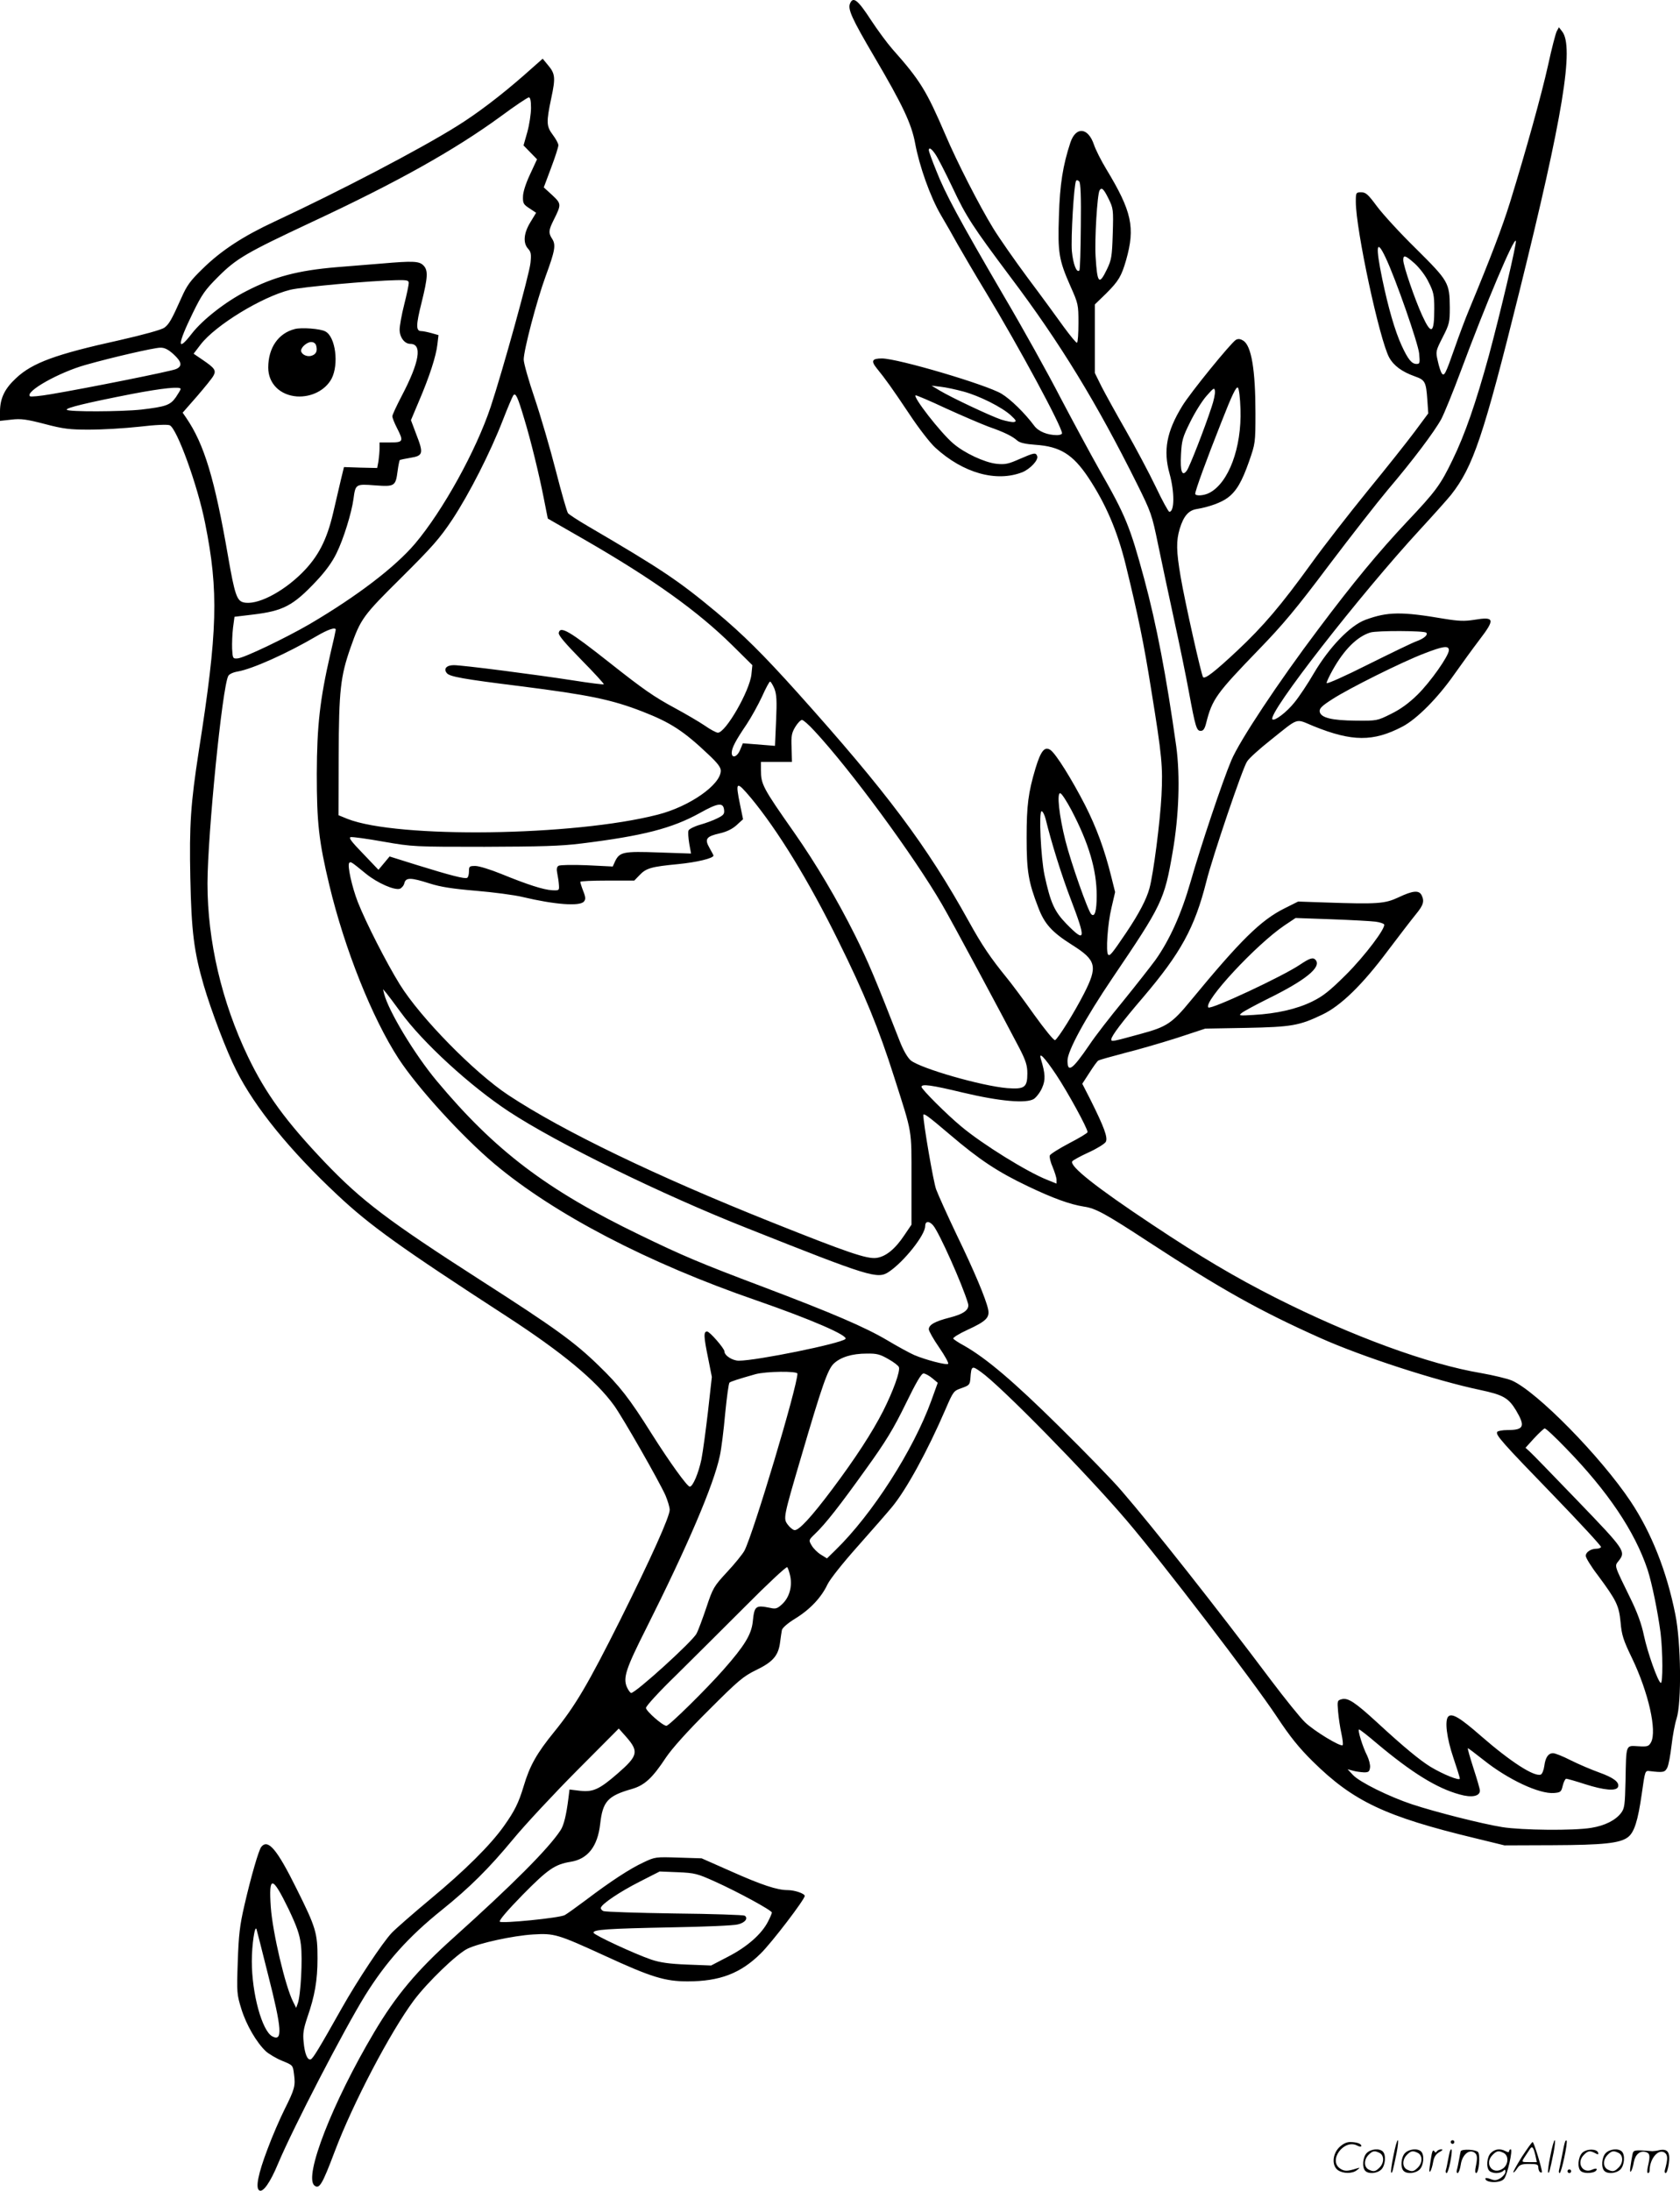 <svg version="1.0" xmlns="http://www.w3.org/2000/svg"
  viewBox="0 0 920.66 1200.068"
 preserveAspectRatio="xMidYMid meet">
<g transform="translate(-1,1200.356) scale(0.1,-0.1)"
fill="#000000" stroke="none">
<path d="M4669 11986 c-15 -31 8 -82 132 -293 156 -265 204 -367 224 -474 23
-125 83 -294 141 -393 26 -44 68 -117 92 -161 25 -44 95 -164 157 -266 178
-294 415 -733 415 -769 0 -5 -12 -10 -27 -10 -53 0 -102 20 -125 51 -53 71
-130 146 -180 176 -84 50 -568 193 -655 193 -54 0 -61 -13 -29 -53 49 -60 86
-112 179 -251 50 -76 115 -160 143 -185 152 -139 334 -190 477 -134 43 18 89
67 81 88 -8 21 -16 19 -97 -16 -61 -27 -79 -31 -126 -26 -65 7 -177 59 -238
112 -70 60 -223 257 -205 263 4 1 80 -31 167 -72 88 -40 193 -85 233 -100 86
-30 130 -52 157 -76 14 -12 44 -19 100 -23 134 -9 204 -52 289 -179 96 -145
159 -292 205 -478 69 -283 99 -428 140 -686 59 -363 64 -420 56 -579 -7 -139
-44 -429 -66 -508 -16 -59 -57 -138 -127 -242 -77 -114 -90 -130 -99 -121 -14
13 -3 170 18 257 l20 86 -21 84 c-37 149 -81 269 -144 393 -72 140 -159 280
-189 301 -32 22 -53 -4 -82 -99 -40 -134 -49 -203 -49 -381 0 -186 10 -243 64
-383 34 -90 75 -135 186 -205 133 -84 141 -117 63 -269 -53 -103 -139 -241
-157 -252 -6 -4 -57 59 -116 141 -58 82 -126 173 -151 203 -87 107 -135 178
-204 303 -232 419 -452 712 -942 1258 -188 209 -297 317 -444 440 -208 173
-299 234 -706 472 -53 31 -100 62 -106 69 -6 7 -36 112 -67 233 -31 121 -83
299 -116 397 -33 97 -60 192 -60 212 0 51 71 322 120 456 52 141 57 172 36
205 -21 32 -20 47 8 103 43 86 43 89 -8 137 l-46 42 40 107 c22 58 40 114 40
124 0 9 -14 35 -30 56 -36 48 -37 69 -9 202 24 112 22 134 -19 182 l-28 34
-104 -92 c-127 -111 -257 -210 -367 -278 -203 -127 -642 -356 -998 -522 -172
-80 -292 -158 -395 -259 -66 -64 -86 -91 -115 -157 -55 -123 -68 -146 -95
-166 -16 -11 -113 -38 -245 -68 -350 -77 -477 -124 -566 -207 -63 -58 -88
-110 -89 -181 l0 -54 63 7 c51 6 82 2 182 -24 102 -27 137 -31 245 -31 69 0
191 7 273 16 92 11 155 13 167 8 40 -18 153 -329 194 -536 75 -373 69 -592
-35 -1251 -44 -286 -52 -402 -46 -692 6 -294 20 -404 73 -587 41 -140 125
-362 179 -468 102 -203 294 -439 555 -683 178 -167 345 -287 928 -665 303
-197 488 -350 587 -487 49 -68 246 -413 282 -493 12 -29 23 -64 23 -79 0 -37
-100 -260 -271 -603 -176 -351 -245 -469 -361 -612 -97 -119 -135 -187 -168
-298 -28 -93 -50 -137 -109 -220 -74 -104 -213 -242 -401 -398 -96 -80 -192
-164 -213 -186 -51 -54 -189 -262 -273 -411 -125 -222 -159 -278 -171 -282
-18 -6 -33 29 -39 94 -5 47 -1 72 20 135 41 118 56 203 56 324 0 139 -8 168
-115 382 -107 216 -156 274 -193 229 -14 -17 -56 -161 -93 -322 -25 -108 -31
-160 -36 -307 -6 -171 -5 -179 20 -260 27 -87 83 -183 134 -231 17 -15 57 -39
89 -52 59 -24 59 -24 65 -72 9 -65 4 -83 -51 -193 -26 -52 -69 -151 -94 -219
-51 -134 -67 -213 -45 -226 20 -13 60 43 103 147 84 199 358 728 477 921 114
183 237 321 419 467 154 124 258 227 393 390 66 80 224 249 349 375 l229 230
40 -45 c71 -81 66 -104 -47 -202 -99 -86 -134 -102 -205 -94 l-58 7 -6 -48
c-11 -89 -25 -148 -43 -175 -66 -101 -264 -299 -588 -590 -200 -179 -315 -317
-433 -516 -229 -385 -387 -791 -328 -840 27 -22 43 5 112 188 99 262 303 651
433 826 76 101 235 254 294 283 65 31 248 71 359 78 117 7 134 2 394 -117 254
-117 329 -140 453 -140 177 0 291 44 401 153 62 61 241 296 241 315 0 13 -55
32 -94 32 -57 0 -142 28 -308 102 l-163 72 -127 4 c-124 4 -128 4 -191 -26
-74 -34 -181 -104 -317 -207 -52 -39 -104 -76 -115 -82 -30 -16 -345 -47 -356
-36 -6 6 41 61 125 147 139 141 177 167 263 181 94 15 148 84 162 207 14 124
41 154 174 192 69 20 112 59 187 173 34 50 117 143 234 259 163 163 189 185
261 220 91 44 121 79 130 152 3 26 8 56 10 67 3 12 33 38 74 63 81 50 142 115
176 187 14 29 84 117 167 210 79 89 162 184 185 212 78 93 196 308 295 538 42
97 44 100 88 115 42 15 45 18 48 55 5 68 8 69 58 33 109 -77 579 -556 798
-813 194 -227 693 -879 823 -1075 72 -109 121 -170 197 -245 222 -219 397
-302 891 -421 l160 -39 265 1 c276 1 367 11 410 43 36 26 56 91 77 238 18 127
18 128 43 125 75 -9 84 -7 97 19 7 14 17 68 23 120 6 52 18 119 28 149 28 89
24 417 -7 570 -47 236 -131 448 -245 619 -165 247 -513 601 -650 662 -26 11
-102 29 -169 41 -288 48 -709 202 -1127 413 -223 113 -409 223 -675 400 -309
205 -455 321 -439 347 4 6 44 28 90 49 46 21 88 47 94 58 12 23 -9 80 -85 232
l-44 86 39 60 c21 33 43 64 49 67 6 4 71 22 143 41 73 18 203 56 288 83 l155
51 225 4 c248 5 290 12 417 73 101 48 219 163 358 349 62 82 131 172 154 200
42 51 48 72 31 106 -15 27 -48 24 -126 -13 -75 -35 -113 -38 -404 -28 l-146 5
-74 -37 c-131 -65 -242 -175 -515 -506 -101 -123 -131 -143 -267 -180 -164
-45 -168 -46 -168 -32 0 18 60 97 174 230 206 242 283 381 347 635 33 133 199
623 223 657 11 18 68 69 126 115 163 130 136 121 238 79 212 -86 328 -86 487
-3 80 42 194 157 285 287 41 58 102 142 137 188 88 115 84 129 -30 110 -52 -8
-83 -7 -163 6 -234 40 -310 39 -432 -6 -83 -31 -197 -149 -281 -291 -34 -59
-83 -132 -107 -161 -42 -53 -109 -104 -121 -93 -29 30 479 682 811 1042 71 77
147 162 168 188 121 154 177 319 374 1112 239 962 302 1344 234 1427 l-17 22
-12 -22 c-6 -12 -28 -95 -47 -184 -36 -162 -121 -468 -209 -753 -42 -135 -105
-301 -223 -585 -22 -52 -58 -149 -81 -215 -50 -143 -57 -156 -71 -135 -5 8
-15 38 -21 67 -12 51 -11 54 27 129 37 72 39 83 39 163 -1 136 -7 145 -184
321 -87 85 -183 190 -215 233 -49 66 -61 77 -86 77 -29 0 -30 -1 -30 -52 0
-152 130 -756 183 -853 25 -45 70 -78 140 -103 57 -20 62 -30 69 -130 l5 -73
-75 -101 c-41 -55 -157 -201 -257 -323 -100 -123 -239 -301 -308 -397 -167
-231 -263 -344 -408 -480 -123 -115 -175 -155 -186 -144 -9 9 -100 414 -123
550 -24 141 -25 196 -5 263 21 69 48 101 93 108 67 11 136 36 170 62 48 36 78
88 117 199 34 98 35 101 35 264 0 237 -22 368 -66 397 -16 10 -28 12 -41 5
-26 -15 -252 -292 -295 -364 -85 -139 -104 -242 -69 -368 28 -101 28 -210 -1
-210 -5 0 -39 62 -75 138 -36 75 -110 214 -163 307 -54 94 -114 203 -134 242
l-36 73 0 188 0 188 61 59 c69 69 84 94 110 183 51 180 32 267 -109 500 -28
46 -58 106 -67 133 -32 95 -99 101 -129 12 -41 -124 -58 -229 -63 -402 -7
-203 0 -242 63 -385 43 -96 44 -102 44 -202 0 -56 -3 -105 -8 -108 -4 -2 -36
37 -72 86 -36 50 -124 171 -197 268 -72 97 -157 219 -189 271 -78 127 -201
368 -263 514 -104 242 -138 298 -291 470 -29 33 -81 104 -116 157 -72 111 -98
132 -115 94z m-1749 -574 c0 -31 -9 -91 -20 -131 l-21 -74 37 -38 37 -38 -38
-82 c-24 -51 -39 -98 -39 -123 -1 -36 3 -43 36 -64 l36 -24 -31 -51 c-37 -60
-42 -114 -13 -146 16 -17 18 -31 13 -78 -6 -62 -152 -589 -218 -788 -80 -240
-262 -569 -415 -750 -110 -129 -317 -287 -577 -440 -131 -76 -360 -186 -395
-188 -26 -2 -27 0 -30 53 -1 30 1 82 5 115 l8 60 100 12 c167 20 221 48 348
183 51 54 88 105 111 153 38 76 83 222 93 297 11 82 12 83 117 75 109 -8 114
-5 125 79 4 31 10 58 12 60 2 1 29 7 59 12 69 11 72 24 31 129 l-29 77 43 102
c58 135 95 249 102 313 l6 51 -39 11 c-22 6 -47 11 -56 11 -29 0 -29 32 2 155
35 141 37 178 10 205 -23 23 -55 25 -228 10 -65 -5 -175 -14 -247 -20 -213
-18 -342 -52 -495 -131 -114 -58 -240 -157 -299 -233 -82 -106 -80 -62 6 114
49 100 66 125 137 196 102 102 154 132 510 299 470 219 785 395 1040 581 77
57 147 104 154 104 8 0 12 -18 12 -58z m2217 -255 c12 -17 54 -99 93 -181 75
-160 111 -214 316 -488 274 -363 475 -693 695 -1135 77 -155 82 -169 115 -330
19 -92 59 -280 89 -418 30 -137 66 -313 80 -390 36 -194 42 -215 65 -215 14 0
22 11 30 43 33 131 56 162 287 401 132 136 206 224 383 460 121 160 267 347
325 416 137 161 256 319 294 389 16 31 64 148 106 261 140 376 293 737 302
714 5 -15 -85 -395 -148 -629 -71 -258 -131 -432 -199 -571 -66 -137 -92 -172
-250 -339 -154 -164 -292 -330 -484 -586 -221 -293 -433 -613 -478 -720 -49
-116 -167 -468 -223 -664 -51 -178 -115 -320 -193 -430 -28 -38 -108 -140
-177 -225 -70 -85 -154 -193 -185 -240 -93 -136 -120 -156 -120 -86 0 53 97
231 247 453 271 400 284 426 329 688 35 201 42 416 20 580 -54 384 -108 667
-176 919 -78 287 -101 344 -245 596 -48 85 -144 263 -213 394 -68 132 -208
384 -312 560 -245 420 -320 559 -369 684 -23 56 -41 107 -41 112 0 19 15 10
37 -23z m796 -393 c-1 -130 -4 -239 -8 -242 -15 -15 -34 34 -41 105 -6 72 11
366 23 386 3 5 10 4 17 -3 8 -8 11 -82 9 -246z m152 151 c26 -53 27 -59 23
-192 -4 -126 -7 -143 -32 -195 -43 -89 -53 -78 -62 70 -6 91 9 343 22 363 11
19 23 7 49 -46z m1518 -322 c57 -120 178 -469 184 -525 5 -53 4 -58 -14 -58
-27 0 -47 25 -82 101 -37 81 -73 206 -106 364 -38 183 -32 224 18 118z m160
-33 c26 -24 59 -66 76 -102 27 -53 31 -72 31 -144 0 -139 -16 -148 -66 -39
-40 87 -104 273 -104 304 0 30 11 27 63 -19z m-5513 -107 c0 -10 -11 -63 -25
-118 -14 -55 -25 -117 -25 -137 0 -42 27 -78 58 -78 68 0 51 -100 -48 -288
-27 -52 -50 -101 -50 -109 0 -7 11 -36 25 -63 38 -74 35 -80 -35 -80 l-60 0 0
-32 c0 -18 -3 -50 -6 -71 l-7 -37 -91 2 -91 3 -17 -70 c-9 -38 -28 -119 -42
-180 -35 -150 -82 -241 -171 -330 -109 -108 -249 -179 -321 -161 -36 9 -48 44
-84 251 -74 428 -131 615 -229 759 l-20 29 78 89 c43 50 84 100 91 114 16 29
6 42 -62 88 l-47 32 39 51 c81 105 334 260 490 299 63 16 443 50 583 53 58 1
67 -1 67 -16z m-1290 -389 c46 -42 51 -66 15 -82 -25 -12 -491 -105 -687 -138
-59 -10 -110 -15 -114 -11 -27 26 159 131 306 172 148 42 372 93 407 94 24 1
44 -9 73 -35z m4329 -205 c89 -24 212 -86 261 -131 29 -27 32 -33 17 -36 -9
-2 -41 4 -70 13 -59 20 -270 119 -337 159 l-45 27 50 -6 c28 -3 83 -15 124
-26z m1519 -97 c7 -211 -65 -403 -170 -458 -30 -16 -78 -19 -78 -5 0 17 60
182 142 389 60 153 83 201 92 192 6 -6 12 -55 14 -118z m-5808 111 c0 -4 -12
-24 -26 -45 -31 -44 -55 -52 -189 -68 -112 -12 -402 -13 -409 -1 -7 10 108 38
359 87 163 31 265 42 265 27z m5649 -101 c-38 -116 -120 -326 -135 -346 -26
-36 -37 -5 -32 88 4 77 9 95 51 179 25 51 65 115 89 142 39 44 43 47 46 27 2
-13 -6 -53 -19 -90z m-3766 -63 c35 -115 81 -302 107 -435 l22 -111 202 -116
c376 -217 617 -389 810 -579 l109 -108 -5 -50 c-9 -90 -141 -320 -184 -320 -8
0 -41 17 -72 39 -31 21 -103 63 -160 94 -119 64 -176 104 -362 251 -219 173
-270 203 -278 163 -3 -13 36 -58 124 -148 70 -71 125 -131 123 -134 -3 -2 -77
7 -165 21 -213 33 -609 84 -657 84 -40 0 -58 -20 -38 -44 16 -19 87 -32 401
-71 378 -48 501 -73 673 -140 151 -59 223 -105 359 -234 49 -46 68 -70 68 -89
0 -77 -172 -197 -346 -241 -459 -118 -1426 -131 -1700 -23 l-49 20 1 323 c1
361 10 438 65 595 56 159 67 174 279 384 168 167 209 213 279 318 93 141 208
367 277 545 26 67 52 128 57 135 13 16 24 -8 60 -129z m-1033 -1155 c0 -3 -13
-64 -30 -134 -57 -249 -73 -391 -74 -655 0 -268 11 -369 69 -611 84 -350 234
-726 379 -949 105 -161 349 -428 526 -577 329 -276 841 -543 1436 -748 300
-104 505 -193 487 -211 -25 -25 -487 -119 -584 -119 -35 0 -79 28 -79 51 0 16
-81 109 -95 109 -20 0 -19 -27 6 -148 l20 -101 -21 -188 c-12 -103 -28 -222
-36 -263 -16 -76 -47 -150 -64 -150 -14 0 -113 138 -209 290 -122 194 -175
262 -292 375 -132 128 -237 204 -641 463 -514 330 -656 438 -858 649 -213 224
-323 374 -421 578 -144 300 -222 634 -222 950 1 270 81 1076 114 1136 5 10 27
20 51 24 81 14 271 99 433 194 63 37 105 51 105 35z m5976 -16 c11 -12 -12
-32 -53 -47 -21 -7 -140 -65 -265 -127 -129 -65 -228 -109 -228 -102 0 7 15
39 33 71 63 113 135 184 207 206 39 11 294 10 306 -1z m124 -96 c0 -31 -101
-174 -172 -244 -47 -46 -92 -79 -145 -105 -76 -38 -78 -38 -192 -37 -133 1
-194 16 -199 50 -2 17 12 31 70 68 91 59 382 204 503 250 103 40 135 45 135
18z m-3696 -211 c12 -32 14 -65 9 -176 l-6 -137 -88 7 -88 7 -15 -36 c-16 -39
-46 -49 -46 -16 0 27 22 68 81 155 26 39 64 108 85 153 20 45 40 82 44 82 4 0
15 -18 24 -39z m219 -231 c199 -214 545 -685 699 -950 54 -92 337 -620 425
-789 35 -68 43 -95 43 -137 0 -77 -15 -88 -110 -81 -142 12 -475 108 -529 152
-18 16 -40 54 -59 102 -136 348 -174 438 -246 583 -98 196 -214 392 -333 562
-174 248 -183 265 -183 344 l0 44 85 0 85 0 -2 78 c-3 66 1 82 21 115 12 20
29 37 36 37 7 0 38 -27 68 -60z m-348 -367 c146 -176 316 -452 478 -781 143
-288 224 -486 307 -748 101 -317 95 -279 95 -559 l0 -250 -40 -59 c-50 -75
-101 -116 -152 -123 -52 -7 -160 30 -573 195 -629 251 -1143 498 -1443 696
-187 123 -483 425 -596 607 -73 118 -185 337 -230 451 -32 82 -59 203 -47 215
8 8 10 7 92 -60 63 -51 155 -91 185 -82 10 4 22 17 25 31 8 32 36 31 139 -2
60 -19 124 -29 254 -40 95 -8 210 -23 255 -34 177 -42 313 -52 336 -25 10 12
10 23 -4 58 -9 23 -16 46 -16 50 0 4 67 7 148 7 l148 0 29 30 c36 38 64 46
210 60 103 10 195 32 195 47 0 2 -10 21 -22 42 -28 49 -18 63 58 80 38 9 68
24 91 45 l35 32 -16 78 c-27 131 -22 135 59 39z m1757 -68 c95 -181 138 -327
138 -467 0 -86 -11 -121 -30 -102 -18 18 -111 282 -141 401 -35 138 -49 268
-28 261 8 -2 35 -44 61 -93z m-1904 3 c3 -23 -3 -30 -35 -46 -21 -11 -64 -27
-96 -36 -32 -9 -61 -24 -64 -32 -3 -9 -1 -41 4 -71 l10 -55 -176 6 c-194 7
-215 3 -240 -48 l-13 -29 -142 7 c-77 3 -147 2 -155 -3 -10 -6 -12 -19 -7 -42
4 -19 8 -47 9 -64 2 -29 1 -30 -38 -28 -48 3 -135 31 -277 89 -59 24 -123 44
-143 44 -32 0 -35 -2 -35 -29 0 -17 -4 -33 -10 -36 -12 -7 -88 12 -278 71
l-147 46 -30 -36 -31 -37 -84 88 c-64 66 -81 88 -68 91 10 2 91 -9 180 -25
160 -28 170 -28 553 -28 308 1 419 4 530 18 340 42 498 83 650 167 100 56 128
59 133 18z m1762 -50 c32 -131 88 -310 137 -438 86 -225 83 -245 -23 -137 -66
68 -87 115 -120 267 -20 95 -32 350 -16 350 6 0 16 -19 22 -42z m1807 -563
c24 -3 45 -10 48 -15 11 -18 -104 -171 -209 -276 -91 -90 -125 -117 -186 -147
-84 -41 -194 -66 -320 -73 -80 -5 -84 -4 -65 11 11 9 74 43 140 76 208 102
298 174 265 214 -14 16 -31 11 -85 -25 -92 -63 -490 -249 -503 -235 -30 30
262 345 418 450 l60 40 197 -7 c109 -4 217 -10 240 -13z m-5342 -495 c120
-166 382 -406 595 -546 264 -173 835 -453 1304 -638 674 -268 715 -280 776
-240 83 55 200 202 200 251 0 28 21 30 43 5 32 -35 163 -329 192 -429 9 -33
-22 -57 -101 -77 -79 -20 -114 -39 -114 -64 0 -9 25 -54 57 -100 31 -45 53
-85 49 -89 -8 -9 -125 22 -186 48 -25 11 -91 47 -148 81 -122 72 -299 148
-682 293 -342 129 -437 169 -674 284 -511 247 -794 462 -1113 844 -121 145
-264 382 -288 477 l-6 25 18 -21 c10 -12 45 -59 78 -104z m3592 -342 c64 -96
173 -295 173 -316 0 -5 -45 -32 -101 -61 -55 -29 -103 -59 -106 -67 -3 -8 4
-37 16 -64 11 -27 21 -58 21 -69 l0 -21 -52 21 c-109 43 -353 194 -469 291
-80 66 -219 205 -219 218 0 17 51 11 225 -31 206 -49 350 -61 391 -35 14 10
35 37 45 61 19 43 18 76 -7 158 -13 43 20 9 83 -85z m-582 -329 c163 -139 263
-205 429 -284 136 -65 230 -99 306 -111 64 -9 117 -38 357 -195 394 -257 604
-375 937 -524 230 -103 634 -234 876 -285 127 -27 156 -43 198 -112 52 -88 44
-108 -48 -108 -27 0 -52 -5 -55 -10 -10 -16 22 -53 309 -349 146 -151 263
-278 260 -282 -3 -5 -14 -9 -25 -9 -31 0 -59 -19 -59 -39 0 -10 29 -58 66
-106 103 -139 116 -166 125 -258 6 -70 15 -98 63 -197 90 -188 137 -397 104
-460 -13 -23 -19 -25 -71 -22 -69 4 -65 13 -69 -190 -3 -130 -5 -150 -24 -175
-30 -40 -89 -70 -164 -82 -97 -16 -379 -13 -487 4 -112 18 -368 83 -495 125
-126 42 -286 121 -323 160 l-30 32 30 -8 c17 -5 44 -8 60 -9 25 0 30 4 33 27
2 14 -6 44 -16 65 -24 46 -54 143 -44 143 4 0 48 -34 97 -76 192 -161 329
-246 454 -280 66 -19 111 -10 111 21 0 9 -16 64 -35 122 -19 59 -33 108 -31
110 1 2 40 -28 87 -65 133 -106 305 -187 386 -180 35 3 39 6 47 40 5 21 14 38
19 38 6 0 52 -13 104 -30 104 -33 170 -39 180 -15 9 26 -24 51 -105 80 -42 15
-112 45 -154 66 -43 22 -86 39 -97 39 -26 0 -42 -23 -48 -70 -3 -23 -12 -44
-19 -47 -36 -14 -166 70 -329 212 -113 99 -158 126 -178 106 -21 -21 -9 -118
28 -227 19 -56 35 -107 35 -113 0 -14 -90 22 -160 64 -59 36 -151 112 -295
245 -119 109 -157 134 -191 126 -26 -7 -26 -9 -21 -69 3 -34 11 -88 18 -119 7
-32 10 -60 7 -64 -11 -11 -159 79 -207 126 -26 25 -109 128 -186 230 -301 401
-649 841 -816 1034 -47 56 -203 216 -345 356 -251 248 -399 373 -520 442 -30
16 -57 34 -60 39 -3 5 32 27 78 48 102 47 123 67 113 113 -13 59 -76 209 -172
407 -51 107 -102 220 -113 250 -15 41 -70 362 -70 406 0 14 25 -4 145 -106z
m-337 -1230 c29 -16 55 -36 58 -44 9 -21 -32 -133 -86 -240 -60 -118 -154
-262 -280 -430 -114 -152 -184 -228 -207 -223 -9 2 -25 15 -36 30 -25 34 -25
37 74 373 115 392 145 477 178 509 37 35 99 55 181 55 55 1 73 -4 118 -30z
m-498 -80 c0 -69 -240 -871 -290 -969 -10 -19 -53 -72 -95 -117 -73 -79 -78
-87 -114 -195 -21 -62 -45 -127 -54 -143 -21 -42 -333 -325 -358 -325 -5 0
-16 15 -24 33 -21 51 -5 100 107 322 225 448 370 786 403 945 8 36 21 139 29
230 9 90 19 167 24 170 7 6 46 19 142 46 58 16 230 18 230 3z m739 -25 l30
-25 -35 -97 c-98 -271 -324 -624 -527 -821 l-45 -44 -34 21 c-18 11 -41 34
-50 50 -17 29 -17 29 18 63 58 55 136 155 280 356 109 151 151 221 217 356 58
119 86 167 98 167 10 0 31 -12 48 -26z m3471 -382 c231 -237 379 -457 449
-667 24 -74 56 -231 71 -345 13 -106 13 -283 1 -275 -17 10 -72 166 -92 259
-13 63 -36 127 -75 206 -89 182 -87 174 -64 203 41 52 36 59 -224 329 -134
139 -253 262 -265 272 l-21 19 47 52 c27 29 53 53 58 54 6 1 57 -47 115 -107z
m-4249 -704 c11 -58 -6 -115 -44 -151 -27 -25 -36 -28 -66 -21 -81 16 -87 12
-96 -78 -8 -69 -46 -131 -159 -259 -92 -105 -299 -309 -314 -309 -20 0 -112
81 -112 98 0 10 72 89 163 177 89 88 261 259 382 380 121 122 224 218 229 214
4 -4 12 -27 17 -51z m-411 -1672 c124 -56 310 -157 310 -169 0 -4 -9 -26 -21
-49 -35 -69 -115 -139 -218 -192 l-94 -49 -131 5 c-99 4 -147 11 -196 27 -91
31 -313 134 -317 147 -6 18 76 23 427 30 179 3 342 10 363 16 40 9 59 34 38
48 -7 4 -180 10 -384 12 -205 3 -380 9 -390 13 -10 4 -16 13 -14 19 7 22 104
87 212 142 l110 56 100 -4 c94 -4 107 -8 205 -52z m-2338 -151 c45 -95 60
-137 67 -194 10 -78 -1 -278 -17 -321 l-9 -25 -16 32 c-43 83 -113 380 -123
520 -12 176 8 173 98 -12z m-113 -358 c76 -298 81 -369 23 -338 -56 30 -112
234 -112 411 0 91 17 204 26 175 2 -5 30 -117 63 -248z M1625 10201 c-90 -23
-145 -103 -145 -211 0 -87 64 -151 157 -158 80 -5 156 34 190 97 41 79 22 230
-34 259 -26 15 -132 23 -168 13z m118 -92 c8 -30 -2 -48 -29 -55 -25 -6 -54
10 -54 29 0 19 33 47 55 47 15 0 25 -8 28 -21z M7646 194 c-10 -47 -15 -88
-12 -91 5 -6 9 7 30 110 7 37 10 67 6 67 -4 0 -15 -39 -24 -86z M7960 270 c0
-5 5 -10 10 -10 6 0 10 5 10 10 0 6 -4 10 -10 10 -5 0 -10 -4 -10 -10z M8506
194 c-10 -47 -15 -88 -12 -91 5 -6 9 7 30 110 7 37 10 67 6 67 -4 0 -15 -39
-24 -86z M8586 269 c-3 -8 -10 -41 -16 -74 -6 -33 -14 -68 -16 -77 -3 -10 -1
-18 3 -18 10 0 46 171 38 178 -2 3 -7 -1 -9 -9z M7349 241 c-38 -38 -41 -101
-7 -125 29 -20 79 -20 104 0 18 14 18 15 1 10 -53 -17 -69 -17 -92 -2 -69 45
21 166 94 126 12 -6 21 -7 21 -1 0 12 -25 21 -62 21 -19 0 -39 -10 -59 -29z
M8350 189 c-28 -45 -49 -83 -47 -85 2 -3 12 7 21 21 14 21 24 25 66 25 43 0
50 -3 50 -19 0 -11 5 -23 10 -26 6 -3 10 -3 10 1 0 20 -44 164 -51 164 -4 0
-30 -37 -59 -81z m75 4 l7 -33 -42 0 c-42 0 -42 0 -28 23 8 12 21 32 29 44 15
25 22 18 34 -34z M7500 210 c-22 -22 -27 -79 -8 -98 19 -19 66 -14 88 8 22 22
27 79 8 98 -19 19 -66 14 -88 -8z m71 0 c25 -14 25 -54 -1 -80 -23 -23 -33
-24 -61 -10 -25 14 -25 54 1 80 23 23 33 24 61 10z M7710 210 c-22 -22 -27
-79 -8 -98 19 -19 66 -14 88 8 22 22 27 79 8 98 -19 19 -66 14 -88 -8z m71 0
c25 -14 25 -54 -1 -80 -23 -23 -33 -24 -61 -10 -25 14 -25 54 1 80 23 23 33
24 61 10z M7856 204 c-3 -16 -8 -47 -11 -69 -8 -51 10 -26 19 27 5 27 15 42
34 53 18 10 22 14 10 15 -9 0 -20 -5 -24 -11 -5 -8 -9 -8 -14 1 -5 8 -10 3
-14 -16z M7957 223 c-2 -4 -7 -26 -11 -48 -4 -22 -9 -48 -12 -57 -3 -10 -1
-18 4 -18 4 0 14 28 20 62 11 58 10 81 -1 61z M8015 220 c-1 -3 -5 -23 -9 -45
-4 -22 -9 -48 -12 -57 -3 -10 -1 -18 4 -18 5 0 13 20 17 45 7 53 44 87 74 68
17 -11 19 -28 8 -80 -4 -18 -3 -33 2 -33 16 0 24 99 11 115 -12 14 -87 18 -95
5z M8180 210 c-22 -22 -27 -79 -8 -98 7 -7 24 -12 38 -12 14 0 31 5 38 12 9 9
12 8 12 -5 0 -9 -12 -24 -26 -34 -21 -13 -32 -15 -55 -6 -16 6 -29 8 -29 3 0
-24 81 -27 102 -2 18 19 50 162 37 162 -5 0 -9 -5 -9 -10 0 -7 -6 -7 -19 0
-30 16 -59 12 -81 -10z m71 0 c29 -16 25 -65 -6 -86 -56 -37 -103 28 -55 76
23 23 33 24 61 10z M8681 211 c-23 -23 -28 -80 -9 -99 19 -19 88 -13 88 9 0 5
-11 4 -24 -2 -54 -25 -89 38 -46 81 23 23 33 24 62 9 16 -9 19 -8 16 3 -8 22
-64 22 -87 -1z M8810 210 c-22 -22 -27 -79 -8 -98 19 -19 66 -14 88 8 22 22
27 79 8 98 -19 19 -66 14 -88 -8z m71 0 c25 -14 25 -54 -1 -80 -23 -23 -33
-24 -61 -10 -25 14 -25 54 1 80 23 23 33 24 61 10z M8956 201 c-3 -14 -8 -44
-11 -66 -8 -51 10 -26 19 27 8 41 35 63 66 53 22 -7 24 -21 11 -77 -5 -22 -5
-38 0 -38 5 0 9 6 9 13 0 68 51 125 85 97 15 -13 15 -35 -1 -92 -3 -10 -1 -18
4 -18 6 0 13 23 17 50 9 63 -5 84 -49 76 -17 -4 -35 -6 -41 -6 -101 8 -104 7
-109 -19z M8600 110 c0 -5 5 -10 10 -10 6 0 10 5 10 10 0 6 -4 10 -10 10 -5 0
-10 -4 -10 -10z"/>
</g>
</svg>
